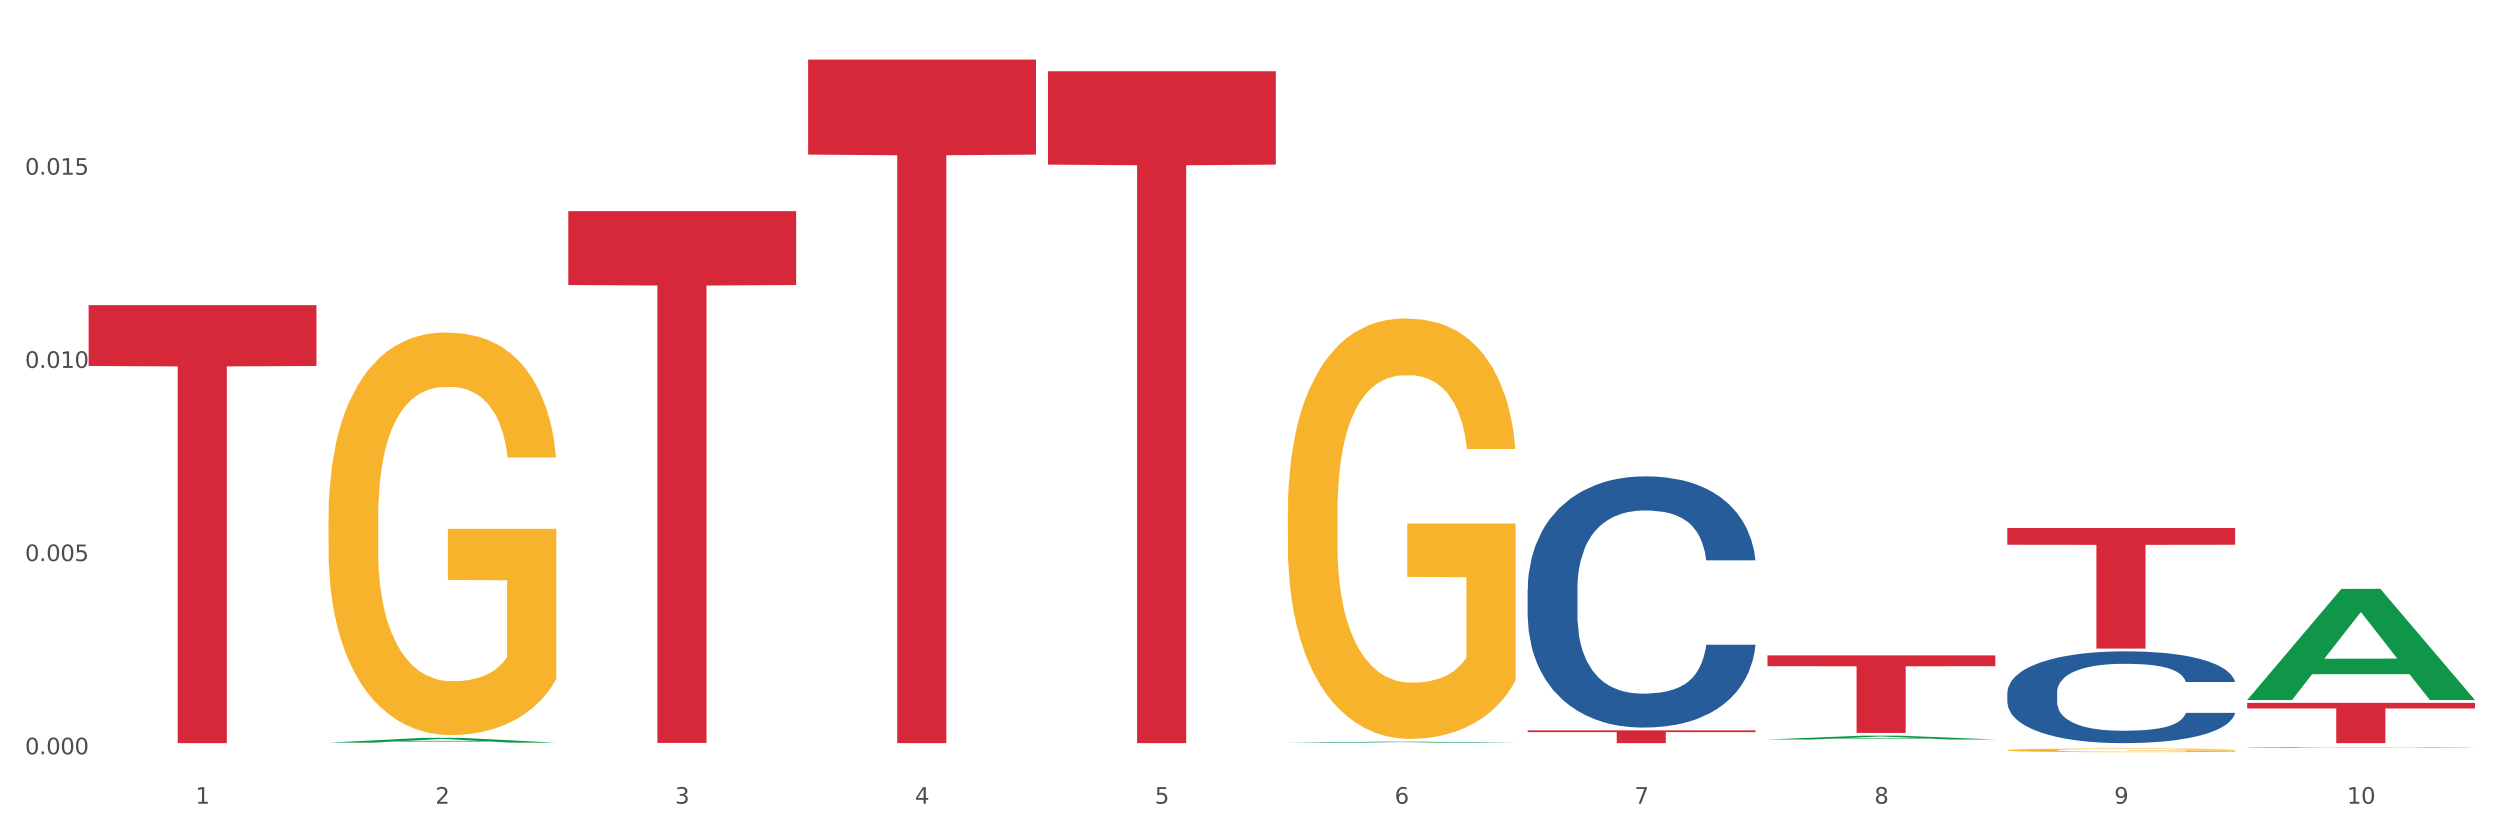 <?xml version="1.0" encoding="utf-8" standalone="no"?>
<!DOCTYPE svg PUBLIC "-//W3C//DTD SVG 1.1//EN"
  "http://www.w3.org/Graphics/SVG/1.1/DTD/svg11.dtd">
<svg xmlns:xlink="http://www.w3.org/1999/xlink" width="1080pt" height="360pt" viewBox="0 0 1080 360" xmlns="http://www.w3.org/2000/svg" version="1.1">
 <rect x="0" y="0" width="1080" height="360" fill="#333333" stroke="none"/>
 <defs>
  <style type="text/css">*{stroke-linejoin: round; stroke-linecap: butt}</style>
 </defs>
 <g id="figure_1">
  <g id="patch_1">
   <path d="M 0 360 
L 1080 360 
L 1080 0 
L 0 0 
z
" style="fill: #ffffff; stroke: #ffffff; stroke-linejoin: miter"/>
  </g>
  <g id="axes_1">
   <g id="matplotlib.axis_1">
    <g id="xtick_1">
     <g id="text_1">
      <!-- 1 -->
      <g style="fill: #4d4d4d" transform="translate(84.444 347.204) scale(0.096 -0.096)">
       <defs>
        <path id="DejaVuSans-31" d="M 794 531 
L 1825 531 
L 1825 4091 
L 703 3866 
L 703 4441 
L 1819 4666 
L 2450 4666 
L 2450 531 
L 3481 531 
L 3481 0 
L 794 0 
L 794 531 
z
" transform="scale(0.016)"/>
       </defs>
       <use xlink:href="#DejaVuSans-31"/>
      </g>
     </g>
    </g>
    <g id="xtick_2">
     <g id="text_2">
      <!-- 2 -->
      <g style="fill: #4d4d4d" transform="translate(188.053 347.204) scale(0.096 -0.096)">
       <defs>
        <path id="DejaVuSans-32" d="M 1228 531 
L 3431 531 
L 3431 0 
L 469 0 
L 469 531 
Q 828 903 1448 1529 
Q 2069 2156 2228 2338 
Q 2531 2678 2651 2914 
Q 2772 3150 2772 3378 
Q 2772 3750 2511 3984 
Q 2250 4219 1831 4219 
Q 1534 4219 1204 4116 
Q 875 4013 500 3803 
L 500 4441 
Q 881 4594 1212 4672 
Q 1544 4750 1819 4750 
Q 2544 4750 2975 4387 
Q 3406 4025 3406 3419 
Q 3406 3131 3298 2873 
Q 3191 2616 2906 2266 
Q 2828 2175 2409 1742 
Q 1991 1309 1228 531 
z
" transform="scale(0.016)"/>
       </defs>
       <use xlink:href="#DejaVuSans-32"/>
      </g>
     </g>
    </g>
    <g id="xtick_3">
     <g id="text_3">
      <!-- 3 -->
      <g style="fill: #4d4d4d" transform="translate(291.663 347.204) scale(0.096 -0.096)">
       <defs>
        <path id="DejaVuSans-33" d="M 2597 2516 
Q 3050 2419 3304 2112 
Q 3559 1806 3559 1356 
Q 3559 666 3084 287 
Q 2609 -91 1734 -91 
Q 1441 -91 1130 -33 
Q 819 25 488 141 
L 488 750 
Q 750 597 1062 519 
Q 1375 441 1716 441 
Q 2309 441 2620 675 
Q 2931 909 2931 1356 
Q 2931 1769 2642 2001 
Q 2353 2234 1838 2234 
L 1294 2234 
L 1294 2753 
L 1863 2753 
Q 2328 2753 2575 2939 
Q 2822 3125 2822 3475 
Q 2822 3834 2567 4026 
Q 2313 4219 1838 4219 
Q 1578 4219 1281 4162 
Q 984 4106 628 3988 
L 628 4550 
Q 988 4650 1302 4700 
Q 1616 4750 1894 4750 
Q 2613 4750 3031 4423 
Q 3450 4097 3450 3541 
Q 3450 3153 3228 2886 
Q 3006 2619 2597 2516 
z
" transform="scale(0.016)"/>
       </defs>
       <use xlink:href="#DejaVuSans-33"/>
      </g>
     </g>
    </g>
    <g id="xtick_4">
     <g id="text_4">
      <!-- 4 -->
      <g style="fill: #4d4d4d" transform="translate(395.273 347.204) scale(0.096 -0.096)">
       <defs>
        <path id="DejaVuSans-34" d="M 2419 4116 
L 825 1625 
L 2419 1625 
L 2419 4116 
z
M 2253 4666 
L 3047 4666 
L 3047 1625 
L 3713 1625 
L 3713 1100 
L 3047 1100 
L 3047 0 
L 2419 0 
L 2419 1100 
L 313 1100 
L 313 1709 
L 2253 4666 
z
" transform="scale(0.016)"/>
       </defs>
       <use xlink:href="#DejaVuSans-34"/>
      </g>
     </g>
    </g>
    <g id="xtick_5">
     <g id="text_5">
      <!-- 5 -->
      <g style="fill: #4d4d4d" transform="translate(498.883 347.204) scale(0.096 -0.096)">
       <defs>
        <path id="DejaVuSans-35" d="M 691 4666 
L 3169 4666 
L 3169 4134 
L 1269 4134 
L 1269 2991 
Q 1406 3038 1543 3061 
Q 1681 3084 1819 3084 
Q 2600 3084 3056 2656 
Q 3513 2228 3513 1497 
Q 3513 744 3044 326 
Q 2575 -91 1722 -91 
Q 1428 -91 1123 -41 
Q 819 9 494 109 
L 494 744 
Q 775 591 1075 516 
Q 1375 441 1709 441 
Q 2250 441 2565 725 
Q 2881 1009 2881 1497 
Q 2881 1984 2565 2268 
Q 2250 2553 1709 2553 
Q 1456 2553 1204 2497 
Q 953 2441 691 2322 
L 691 4666 
z
" transform="scale(0.016)"/>
       </defs>
       <use xlink:href="#DejaVuSans-35"/>
      </g>
     </g>
    </g>
    <g id="xtick_6">
     <g id="text_6">
      <!-- 6 -->
      <g style="fill: #4d4d4d" transform="translate(602.492 347.204) scale(0.096 -0.096)">
       <defs>
        <path id="DejaVuSans-36" d="M 2113 2584 
Q 1688 2584 1439 2293 
Q 1191 2003 1191 1497 
Q 1191 994 1439 701 
Q 1688 409 2113 409 
Q 2538 409 2786 701 
Q 3034 994 3034 1497 
Q 3034 2003 2786 2293 
Q 2538 2584 2113 2584 
z
M 3366 4563 
L 3366 3988 
Q 3128 4100 2886 4159 
Q 2644 4219 2406 4219 
Q 1781 4219 1451 3797 
Q 1122 3375 1075 2522 
Q 1259 2794 1537 2939 
Q 1816 3084 2150 3084 
Q 2853 3084 3261 2657 
Q 3669 2231 3669 1497 
Q 3669 778 3244 343 
Q 2819 -91 2113 -91 
Q 1303 -91 875 529 
Q 447 1150 447 2328 
Q 447 3434 972 4092 
Q 1497 4750 2381 4750 
Q 2619 4750 2861 4703 
Q 3103 4656 3366 4563 
z
" transform="scale(0.016)"/>
       </defs>
       <use xlink:href="#DejaVuSans-36"/>
      </g>
     </g>
    </g>
    <g id="xtick_7">
     <g id="text_7">
      <!-- 7 -->
      <g style="fill: #4d4d4d" transform="translate(706.102 347.204) scale(0.096 -0.096)">
       <defs>
        <path id="DejaVuSans-37" d="M 525 4666 
L 3525 4666 
L 3525 4397 
L 1831 0 
L 1172 0 
L 2766 4134 
L 525 4134 
L 525 4666 
z
" transform="scale(0.016)"/>
       </defs>
       <use xlink:href="#DejaVuSans-37"/>
      </g>
     </g>
    </g>
    <g id="xtick_8">
     <g id="text_8">
      <!-- 8 -->
      <g style="fill: #4d4d4d" transform="translate(809.712 347.204) scale(0.096 -0.096)">
       <defs>
        <path id="DejaVuSans-38" d="M 2034 2216 
Q 1584 2216 1326 1975 
Q 1069 1734 1069 1313 
Q 1069 891 1326 650 
Q 1584 409 2034 409 
Q 2484 409 2743 651 
Q 3003 894 3003 1313 
Q 3003 1734 2745 1975 
Q 2488 2216 2034 2216 
z
M 1403 2484 
Q 997 2584 770 2862 
Q 544 3141 544 3541 
Q 544 4100 942 4425 
Q 1341 4750 2034 4750 
Q 2731 4750 3128 4425 
Q 3525 4100 3525 3541 
Q 3525 3141 3298 2862 
Q 3072 2584 2669 2484 
Q 3125 2378 3379 2068 
Q 3634 1759 3634 1313 
Q 3634 634 3220 271 
Q 2806 -91 2034 -91 
Q 1263 -91 848 271 
Q 434 634 434 1313 
Q 434 1759 690 2068 
Q 947 2378 1403 2484 
z
M 1172 3481 
Q 1172 3119 1398 2916 
Q 1625 2713 2034 2713 
Q 2441 2713 2670 2916 
Q 2900 3119 2900 3481 
Q 2900 3844 2670 4047 
Q 2441 4250 2034 4250 
Q 1625 4250 1398 4047 
Q 1172 3844 1172 3481 
z
" transform="scale(0.016)"/>
       </defs>
       <use xlink:href="#DejaVuSans-38"/>
      </g>
     </g>
    </g>
    <g id="xtick_9">
     <g id="text_9">
      <!-- 9 -->
      <g style="fill: #4d4d4d" transform="translate(913.322 347.204) scale(0.096 -0.096)">
       <defs>
        <path id="DejaVuSans-39" d="M 703 97 
L 703 672 
Q 941 559 1184 500 
Q 1428 441 1663 441 
Q 2288 441 2617 861 
Q 2947 1281 2994 2138 
Q 2813 1869 2534 1725 
Q 2256 1581 1919 1581 
Q 1219 1581 811 2004 
Q 403 2428 403 3163 
Q 403 3881 828 4315 
Q 1253 4750 1959 4750 
Q 2769 4750 3195 4129 
Q 3622 3509 3622 2328 
Q 3622 1225 3098 567 
Q 2575 -91 1691 -91 
Q 1453 -91 1209 -44 
Q 966 3 703 97 
z
M 1959 2075 
Q 2384 2075 2632 2365 
Q 2881 2656 2881 3163 
Q 2881 3666 2632 3958 
Q 2384 4250 1959 4250 
Q 1534 4250 1286 3958 
Q 1038 3666 1038 3163 
Q 1038 2656 1286 2365 
Q 1534 2075 1959 2075 
z
" transform="scale(0.016)"/>
       </defs>
       <use xlink:href="#DejaVuSans-39"/>
      </g>
     </g>
    </g>
    <g id="xtick_10">
     <g id="text_10">
      <!-- 10 -->
      <g style="fill: #4d4d4d" transform="translate(1013.877 347.204) scale(0.096 -0.096)">
       <defs>
        <path id="DejaVuSans-30" d="M 2034 4250 
Q 1547 4250 1301 3770 
Q 1056 3291 1056 2328 
Q 1056 1369 1301 889 
Q 1547 409 2034 409 
Q 2525 409 2770 889 
Q 3016 1369 3016 2328 
Q 3016 3291 2770 3770 
Q 2525 4250 2034 4250 
z
M 2034 4750 
Q 2819 4750 3233 4129 
Q 3647 3509 3647 2328 
Q 3647 1150 3233 529 
Q 2819 -91 2034 -91 
Q 1250 -91 836 529 
Q 422 1150 422 2328 
Q 422 3509 836 4129 
Q 1250 4750 2034 4750 
z
" transform="scale(0.016)"/>
       </defs>
       <use xlink:href="#DejaVuSans-31"/>
       <use xlink:href="#DejaVuSans-30" transform="translate(63.623 0)"/>
      </g>
     </g>
    </g>
    <g id="xtick_11"/>
    <g id="xtick_12"/>
    <g id="xtick_13"/>
    <g id="xtick_14"/>
    <g id="xtick_15"/>
    <g id="xtick_16"/>
    <g id="xtick_17"/>
    <g id="xtick_18"/>
    <g id="xtick_19"/>
   </g>
   <g id="matplotlib.axis_2">
    <g id="ytick_1">
     <g id="text_11">
      <!-- 0.000 -->
      <g style="fill: #4d4d4d" transform="translate(10.8 325.865) scale(0.096 -0.096)">
       <defs>
        <path id="DejaVuSans-2e" d="M 684 794 
L 1344 794 
L 1344 0 
L 684 0 
L 684 794 
z
" transform="scale(0.016)"/>
       </defs>
       <use xlink:href="#DejaVuSans-30"/>
       <use xlink:href="#DejaVuSans-2e" transform="translate(63.623 0)"/>
       <use xlink:href="#DejaVuSans-30" transform="translate(95.41 0)"/>
       <use xlink:href="#DejaVuSans-30" transform="translate(159.033 0)"/>
       <use xlink:href="#DejaVuSans-30" transform="translate(222.656 0)"/>
      </g>
     </g>
    </g>
    <g id="ytick_2">
     <g id="text_12">
      <!-- 0.005 -->
      <g style="fill: #4d4d4d" transform="translate(10.8 242.401) scale(0.096 -0.096)">
       <use xlink:href="#DejaVuSans-30"/>
       <use xlink:href="#DejaVuSans-2e" transform="translate(63.623 0)"/>
       <use xlink:href="#DejaVuSans-30" transform="translate(95.41 0)"/>
       <use xlink:href="#DejaVuSans-30" transform="translate(159.033 0)"/>
       <use xlink:href="#DejaVuSans-35" transform="translate(222.656 0)"/>
      </g>
     </g>
    </g>
    <g id="ytick_3">
     <g id="text_13">
      <!-- 0.010 -->
      <g style="fill: #4d4d4d" transform="translate(10.8 158.937) scale(0.096 -0.096)">
       <use xlink:href="#DejaVuSans-30"/>
       <use xlink:href="#DejaVuSans-2e" transform="translate(63.623 0)"/>
       <use xlink:href="#DejaVuSans-30" transform="translate(95.41 0)"/>
       <use xlink:href="#DejaVuSans-31" transform="translate(159.033 0)"/>
       <use xlink:href="#DejaVuSans-30" transform="translate(222.656 0)"/>
      </g>
     </g>
    </g>
    <g id="ytick_4">
     <g id="text_14">
      <!-- 0.015 -->
      <g style="fill: #4d4d4d" transform="translate(10.8 75.472) scale(0.096 -0.096)">
       <use xlink:href="#DejaVuSans-30"/>
       <use xlink:href="#DejaVuSans-2e" transform="translate(63.623 0)"/>
       <use xlink:href="#DejaVuSans-30" transform="translate(95.41 0)"/>
       <use xlink:href="#DejaVuSans-31" transform="translate(159.033 0)"/>
       <use xlink:href="#DejaVuSans-35" transform="translate(222.656 0)"/>
      </g>
     </g>
    </g>
    <g id="ytick_5"/>
    <g id="ytick_6"/>
    <g id="ytick_7"/>
    <g id="ytick_8"/>
   </g>
   <g id="PolyCollection_1">
    <path d="M 141.893 320.837 
L 141.994 320.835 
L 182.584 318.751 
L 199.428 318.749 
L 240.322 320.841 
L 220.839 320.841 
L 212.011 320.354 
L 170.102 320.354 
L 169.798 320.361 
L 161.274 320.841 
L 141.893 320.841 
L 141.893 320.837 
L 175.379 320.063 
L 206.734 320.061 
L 191.209 319.195 
L 191.006 319.191 
L 190.803 319.197 
L 175.278 320.061 
L 175.379 320.063 
L 141.893 320.837 
z
" clip-path="url(#p584360af4a)" style="fill: #109648"/>
    <path d="M 970.771 322.983 
L 970.887 322.983 
L 970.887 322.976 
L 971.236 322.967 
L 972.516 322.951 
L 974.145 322.938 
L 976.937 322.924 
L 978.45 322.918 
L 980.428 322.911 
L 984.5 322.9 
L 989.154 322.891 
L 992.411 322.886 
L 994.854 322.882 
L 1000.323 322.876 
L 1003.464 322.874 
L 1006.722 322.872 
L 1009.514 322.87 
L 1014.168 322.869 
L 1017.891 322.868 
L 1022.196 322.868 
L 1025.803 322.868 
L 1030.573 322.869 
L 1037.554 322.872 
L 1040.23 322.873 
L 1043.836 322.876 
L 1047.56 322.88 
L 1050.585 322.884 
L 1054.075 322.889 
L 1057.682 322.896 
L 1061.172 322.905 
L 1063.615 322.913 
L 1065.593 322.922 
L 1067.338 322.932 
L 1068.618 322.944 
L 1069.2 322.953 
L 1047.909 322.953 
L 1047.327 322.945 
L 1046.163 322.935 
L 1045 322.929 
L 1043.72 322.924 
L 1041.742 322.918 
L 1039.997 322.914 
L 1037.088 322.91 
L 1034.412 322.907 
L 1032.202 322.905 
L 1029.526 322.904 
L 1023.825 322.903 
L 1019.753 322.903 
L 1017.193 322.903 
L 1014.052 322.904 
L 1011.376 322.906 
L 1008.234 322.909 
L 1005.791 322.912 
L 1003.348 322.916 
L 1001.952 322.918 
L 999.857 322.924 
L 998.461 322.928 
L 996.6 322.935 
L 995.553 322.94 
L 993.691 322.954 
L 992.877 322.963 
L 992.528 322.97 
L 992.295 322.978 
L 992.295 323.014 
L 992.993 323.031 
L 993.575 323.038 
L 994.505 323.046 
L 996.251 323.056 
L 998.81 323.066 
L 1001.486 323.073 
L 1003.697 323.078 
L 1005.791 323.081 
L 1007.885 323.083 
L 1010.445 323.086 
L 1012.539 323.087 
L 1015.681 323.089 
L 1019.404 323.089 
L 1022.312 323.089 
L 1028.246 323.088 
L 1030.922 323.087 
L 1033.482 323.085 
L 1036.274 323.083 
L 1038.484 323.08 
L 1039.764 323.078 
L 1041.859 323.073 
L 1043.487 323.069 
L 1044.884 323.063 
L 1045.814 323.059 
L 1046.861 323.052 
L 1047.676 323.044 
L 1047.909 323.039 
L 1069.2 323.039 
L 1068.735 323.048 
L 1067.92 323.056 
L 1066.291 323.067 
L 1065.012 323.073 
L 1063.034 323.081 
L 1060.939 323.088 
L 1058.031 323.095 
L 1055.355 323.1 
L 1052.562 323.105 
L 1049.537 323.109 
L 1044.069 323.115 
L 1042.091 323.117 
L 1037.903 323.119 
L 1034.645 323.121 
L 1029.875 323.123 
L 1024.988 323.124 
L 1019.869 323.124 
L 1015.332 323.123 
L 1010.329 323.122 
L 1007.187 323.121 
L 1003.697 323.119 
L 999.625 323.115 
L 995.785 323.111 
L 992.179 323.107 
L 988.804 323.101 
L 985.663 323.095 
L 981.591 323.085 
L 978.566 323.075 
L 976.355 323.066 
L 974.843 323.058 
L 973.33 323.049 
L 972.516 323.042 
L 971.236 323.025 
L 970.771 323.01 
L 970.771 322.983 
z
" clip-path="url(#p584360af4a)" style="fill: #255c99"/>
    <path d="M 141.893 224.002 
L 142.009 223.843 
L 142.009 218.125 
L 142.241 213.2 
L 143.403 201.287 
L 145.147 191.438 
L 146.425 186.196 
L 147.703 181.907 
L 149.214 177.619 
L 151.073 173.171 
L 154.443 166.658 
L 156.535 163.322 
L 159.092 159.828 
L 163.74 154.745 
L 167.11 151.885 
L 170.596 149.503 
L 176.291 146.643 
L 180.009 145.373 
L 183.961 144.419 
L 188.725 143.784 
L 192.328 143.625 
L 200.23 144.102 
L 206.97 145.531 
L 210.224 146.643 
L 214.407 148.549 
L 216.615 149.82 
L 220.218 152.362 
L 223.937 155.698 
L 226.493 158.557 
L 230.328 163.958 
L 233.233 169.358 
L 235.906 176.03 
L 237.301 180.637 
L 238.346 184.925 
L 239.276 189.85 
L 240.206 197.633 
L 219.288 197.633 
L 218.475 192.074 
L 217.196 186.832 
L 215.337 181.749 
L 213.71 178.572 
L 210.921 174.6 
L 208.364 172.059 
L 205.692 170.153 
L 202.438 168.564 
L 199.881 167.77 
L 196.279 167.135 
L 189.19 167.293 
L 184.425 168.564 
L 181.171 170.153 
L 179.08 171.582 
L 177.22 173.171 
L 175.129 175.395 
L 172.688 178.73 
L 170.945 181.749 
L 169.202 185.561 
L 167.807 189.373 
L 166.529 193.821 
L 165.483 198.586 
L 164.67 203.511 
L 163.973 209.547 
L 163.391 219.554 
L 163.391 241.316 
L 163.624 246.24 
L 164.205 252.753 
L 164.902 257.677 
L 166.064 263.555 
L 167.11 267.526 
L 169.086 273.245 
L 171.294 278.01 
L 173.037 281.028 
L 174.78 283.57 
L 177.801 287.064 
L 181.171 289.923 
L 184.077 291.671 
L 188.028 293.259 
L 190.701 293.895 
L 193.025 294.212 
L 198.719 294.212 
L 202.786 293.736 
L 207.319 292.624 
L 210.805 291.194 
L 213.71 289.447 
L 216.964 286.588 
L 219.056 283.887 
L 219.056 250.688 
L 193.49 250.529 
L 193.49 228.45 
L 240.322 228.45 
L 240.322 293.259 
L 238.346 296.595 
L 236.138 299.613 
L 233.814 302.314 
L 230.328 305.649 
L 226.144 308.826 
L 222.426 311.05 
L 218.475 312.956 
L 213.826 314.704 
L 207.783 316.292 
L 204.065 316.927 
L 199.416 317.404 
L 193.955 317.563 
L 189.19 317.245 
L 184.542 316.451 
L 179.661 315.021 
L 174.896 312.956 
L 171.294 310.891 
L 167.691 308.35 
L 163.856 305.014 
L 160.835 301.837 
L 158.511 298.978 
L 155.954 295.324 
L 153.165 290.559 
L 151.073 286.27 
L 149.214 281.822 
L 147.238 276.104 
L 145.844 271.179 
L 144.449 264.984 
L 143.636 260.378 
L 142.706 253.23 
L 142.009 243.222 
L 141.893 224.002 
z
" clip-path="url(#p584360af4a)" style="fill: #f7b32b"/>
    <path d="M 970.771 303.628 
L 1069.2 303.628 
L 1069.2 306.046 
L 1030.481 306.063 
L 1030.481 321.032 
L 1009.256 321.032 
L 1009.256 306.063 
L 970.771 306.046 
L 970.771 303.644 
L 970.771 303.628 
z
" clip-path="url(#p584360af4a)" style="fill: #d62839"/>
    <path d="M 867.161 299.197 
L 867.277 299.161 
L 867.277 298.147 
L 867.626 296.771 
L 868.906 294.236 
L 870.535 292.317 
L 873.327 290.072 
L 874.84 289.131 
L 876.818 288.081 
L 880.89 286.379 
L 885.544 284.93 
L 888.801 284.134 
L 891.245 283.627 
L 896.713 282.722 
L 899.854 282.323 
L 903.112 281.997 
L 905.904 281.78 
L 910.558 281.527 
L 914.281 281.418 
L 918.586 281.382 
L 922.193 281.418 
L 926.963 281.563 
L 933.944 281.997 
L 936.62 282.251 
L 940.227 282.685 
L 943.95 283.265 
L 946.975 283.844 
L 950.465 284.677 
L 954.072 285.763 
L 957.562 287.139 
L 960.006 288.407 
L 961.984 289.746 
L 963.729 291.376 
L 965.009 293.15 
L 965.59 294.635 
L 944.299 294.635 
L 943.717 293.295 
L 942.554 291.847 
L 941.39 290.869 
L 940.11 290.072 
L 938.132 289.167 
L 936.387 288.588 
L 933.479 287.9 
L 930.803 287.465 
L 928.592 287.212 
L 925.916 286.994 
L 920.215 286.777 
L 916.143 286.777 
L 913.583 286.85 
L 910.442 287.031 
L 907.766 287.284 
L 904.625 287.719 
L 902.181 288.189 
L 899.738 288.805 
L 898.342 289.239 
L 896.248 290.036 
L 894.851 290.688 
L 892.99 291.81 
L 891.943 292.607 
L 890.081 294.671 
L 889.267 296.192 
L 888.918 297.242 
L 888.685 298.401 
L 888.685 304.05 
L 889.383 306.584 
L 889.965 307.671 
L 890.896 308.902 
L 892.641 310.495 
L 895.201 312.052 
L 897.877 313.175 
L 900.087 313.863 
L 902.181 314.37 
L 904.276 314.768 
L 906.835 315.13 
L 908.929 315.347 
L 912.071 315.565 
L 915.794 315.673 
L 918.703 315.673 
L 924.636 315.492 
L 927.312 315.311 
L 929.872 315.058 
L 932.664 314.659 
L 934.875 314.225 
L 936.155 313.899 
L 938.249 313.211 
L 939.878 312.487 
L 941.274 311.654 
L 942.205 310.93 
L 943.252 309.843 
L 944.066 308.612 
L 944.299 307.96 
L 965.59 307.96 
L 965.125 309.264 
L 964.31 310.531 
L 962.682 312.233 
L 961.402 313.211 
L 959.424 314.406 
L 957.33 315.42 
L 954.421 316.542 
L 951.745 317.375 
L 948.953 318.099 
L 945.928 318.751 
L 940.459 319.656 
L 938.481 319.91 
L 934.293 320.344 
L 931.035 320.598 
L 926.265 320.851 
L 921.379 320.996 
L 916.259 321.032 
L 911.722 320.96 
L 906.719 320.743 
L 903.577 320.525 
L 900.087 320.199 
L 896.015 319.693 
L 892.176 319.077 
L 888.569 318.353 
L 885.195 317.52 
L 882.053 316.578 
L 877.981 315.021 
L 874.956 313.501 
L 872.746 312.088 
L 871.233 310.893 
L 869.721 309.373 
L 868.906 308.322 
L 867.626 305.788 
L 867.161 303.434 
L 867.161 299.197 
z
" clip-path="url(#p584360af4a)" style="fill: #255c99"/>
    <path d="M 763.551 283.141 
L 861.981 283.141 
L 861.981 287.794 
L 823.262 287.826 
L 823.262 316.629 
L 802.037 316.629 
L 802.037 287.826 
L 763.551 287.794 
L 763.551 283.172 
L 763.551 283.141 
z
" clip-path="url(#p584360af4a)" style="fill: #d62839"/>
    <path d="M 659.941 315.504 
L 758.371 315.504 
L 758.371 316.272 
L 719.652 316.277 
L 719.652 321.032 
L 698.427 321.032 
L 698.427 316.277 
L 659.941 316.272 
L 659.941 315.509 
L 659.941 315.504 
z
" clip-path="url(#p584360af4a)" style="fill: #d62839"/>
    <path d="M 452.722 30.783 
L 551.151 30.783 
L 551.151 71.118 
L 512.433 71.391 
L 512.433 321.032 
L 491.207 321.032 
L 491.207 71.391 
L 452.722 71.118 
L 452.722 31.056 
L 452.722 30.783 
z
" clip-path="url(#p584360af4a)" style="fill: #d62839"/>
    <path d="M 349.112 25.759 
L 447.542 25.759 
L 447.542 66.793 
L 408.823 67.07 
L 408.823 321.032 
L 387.598 321.032 
L 387.598 67.07 
L 349.112 66.793 
L 349.112 26.037 
L 349.112 25.759 
z
" clip-path="url(#p584360af4a)" style="fill: #d62839"/>
    <path d="M 245.502 91.205 
L 343.932 91.205 
L 343.932 123.133 
L 305.213 123.348 
L 305.213 320.956 
L 283.988 320.956 
L 283.988 123.348 
L 245.502 123.133 
L 245.502 91.42 
L 245.502 91.205 
z
" clip-path="url(#p584360af4a)" style="fill: #d62839"/>
    <path d="M 867.161 228.09 
L 965.59 228.09 
L 965.59 235.331 
L 926.872 235.38 
L 926.872 280.196 
L 905.646 280.196 
L 905.646 235.38 
L 867.161 235.331 
L 867.161 228.139 
L 867.161 228.09 
z
" clip-path="url(#p584360af4a)" style="fill: #d62839"/>
    <path d="M 659.941 254.549 
L 660.058 254.45 
L 660.058 251.675 
L 660.407 247.908 
L 661.687 240.97 
L 663.316 235.717 
L 666.108 229.571 
L 667.62 226.994 
L 669.598 224.12 
L 673.67 219.461 
L 678.324 215.496 
L 681.582 213.316 
L 684.025 211.928 
L 689.494 209.45 
L 692.635 208.36 
L 695.893 207.468 
L 698.685 206.873 
L 703.339 206.179 
L 707.062 205.882 
L 711.367 205.783 
L 714.973 205.882 
L 719.744 206.278 
L 726.724 207.468 
L 729.4 208.161 
L 733.007 209.351 
L 736.73 210.937 
L 739.755 212.523 
L 743.246 214.802 
L 746.852 217.776 
L 750.343 221.543 
L 752.786 225.012 
L 754.764 228.679 
L 756.509 233.14 
L 757.789 237.996 
L 758.371 242.06 
L 737.079 242.06 
L 736.498 238.393 
L 735.334 234.428 
L 734.171 231.752 
L 732.891 229.571 
L 730.913 227.093 
L 729.168 225.507 
L 726.259 223.624 
L 723.583 222.435 
L 721.373 221.741 
L 718.697 221.146 
L 712.996 220.551 
L 708.923 220.551 
L 706.364 220.75 
L 703.222 221.245 
L 700.546 221.939 
L 697.405 223.128 
L 694.962 224.417 
L 692.519 226.102 
L 691.122 227.291 
L 689.028 229.472 
L 687.632 231.256 
L 685.77 234.329 
L 684.723 236.51 
L 682.862 242.159 
L 682.047 246.322 
L 681.698 249.197 
L 681.466 252.369 
L 681.466 267.831 
L 682.164 274.77 
L 682.745 277.743 
L 683.676 281.113 
L 685.421 285.474 
L 687.981 289.737 
L 690.657 292.809 
L 692.868 294.693 
L 694.962 296.08 
L 697.056 297.17 
L 699.616 298.162 
L 701.71 298.756 
L 704.851 299.351 
L 708.574 299.648 
L 711.483 299.648 
L 717.417 299.153 
L 720.093 298.657 
L 722.652 297.963 
L 725.445 296.873 
L 727.655 295.684 
L 728.935 294.792 
L 731.029 292.908 
L 732.658 290.926 
L 734.054 288.646 
L 734.985 286.664 
L 736.032 283.69 
L 736.847 280.32 
L 737.079 278.536 
L 758.371 278.536 
L 757.905 282.104 
L 757.091 285.574 
L 755.462 290.232 
L 754.182 292.908 
L 752.204 296.179 
L 750.11 298.955 
L 747.201 302.027 
L 744.526 304.307 
L 741.733 306.289 
L 738.708 308.074 
L 733.24 310.552 
L 731.262 311.245 
L 727.074 312.435 
L 723.816 313.129 
L 719.046 313.823 
L 714.159 314.219 
L 709.04 314.318 
L 704.502 314.12 
L 699.499 313.525 
L 696.358 312.93 
L 692.868 312.038 
L 688.795 310.651 
L 684.956 308.966 
L 681.349 306.983 
L 677.975 304.704 
L 674.834 302.126 
L 670.762 297.864 
L 667.737 293.701 
L 665.526 289.836 
L 664.014 286.565 
L 662.501 282.402 
L 661.687 279.527 
L 660.407 272.589 
L 659.941 266.146 
L 659.941 254.549 
z
" clip-path="url(#p584360af4a)" style="fill: #255c99"/>
    <path d="M 556.332 320.935 
L 556.433 320.934 
L 597.023 320.396 
L 613.867 320.396 
L 654.761 320.936 
L 635.278 320.936 
L 626.45 320.81 
L 584.541 320.81 
L 584.237 320.812 
L 575.713 320.936 
L 556.332 320.936 
L 556.332 320.935 
L 589.818 320.735 
L 621.173 320.734 
L 605.648 320.511 
L 605.445 320.51 
L 605.242 320.511 
L 589.717 320.734 
L 589.818 320.735 
L 556.332 320.935 
z
" clip-path="url(#p584360af4a)" style="fill: #109648"/>
    <path d="M 867.161 324.096 
L 867.277 324.095 
L 867.277 324.043 
L 867.51 323.998 
L 868.672 323.889 
L 870.415 323.8 
L 871.693 323.752 
L 872.971 323.713 
L 874.482 323.674 
L 876.342 323.633 
L 879.712 323.574 
L 881.803 323.543 
L 884.36 323.511 
L 889.008 323.465 
L 892.378 323.439 
L 895.865 323.417 
L 901.559 323.391 
L 905.278 323.38 
L 909.229 323.371 
L 913.993 323.365 
L 917.596 323.364 
L 925.498 323.368 
L 932.238 323.381 
L 935.492 323.391 
L 939.676 323.409 
L 941.884 323.42 
L 945.486 323.443 
L 949.205 323.474 
L 951.761 323.5 
L 955.596 323.549 
L 958.501 323.598 
L 961.174 323.659 
L 962.569 323.701 
L 963.615 323.74 
L 964.544 323.785 
L 965.474 323.856 
L 944.556 323.856 
L 943.743 323.805 
L 942.465 323.758 
L 940.605 323.711 
L 938.978 323.682 
L 936.189 323.646 
L 933.633 323.623 
L 930.96 323.606 
L 927.706 323.591 
L 925.149 323.584 
L 921.547 323.578 
L 914.458 323.579 
L 909.694 323.591 
L 906.44 323.606 
L 904.348 323.619 
L 902.489 323.633 
L 900.397 323.653 
L 897.956 323.684 
L 896.213 323.711 
L 894.47 323.746 
L 893.076 323.781 
L 891.797 323.821 
L 890.751 323.865 
L 889.938 323.91 
L 889.241 323.965 
L 888.66 324.056 
L 888.66 324.254 
L 888.892 324.299 
L 889.473 324.359 
L 890.17 324.404 
L 891.333 324.457 
L 892.378 324.493 
L 894.354 324.545 
L 896.562 324.589 
L 898.305 324.616 
L 900.048 324.64 
L 903.07 324.671 
L 906.44 324.698 
L 909.345 324.713 
L 913.296 324.728 
L 915.969 324.734 
L 918.293 324.737 
L 923.987 324.737 
L 928.055 324.732 
L 932.587 324.722 
L 936.073 324.709 
L 938.978 324.693 
L 942.232 324.667 
L 944.324 324.642 
L 944.324 324.34 
L 918.758 324.338 
L 918.758 324.137 
L 965.59 324.137 
L 965.59 324.728 
L 963.615 324.758 
L 961.407 324.786 
L 959.083 324.81 
L 955.596 324.841 
L 951.413 324.87 
L 947.694 324.89 
L 943.743 324.908 
L 939.095 324.923 
L 933.052 324.938 
L 929.333 324.944 
L 924.685 324.948 
L 919.223 324.95 
L 914.458 324.947 
L 909.81 324.939 
L 904.929 324.926 
L 900.164 324.908 
L 896.562 324.889 
L 892.959 324.866 
L 889.125 324.835 
L 886.103 324.806 
L 883.779 324.78 
L 881.222 324.747 
L 878.433 324.703 
L 876.342 324.664 
L 874.482 324.624 
L 872.507 324.572 
L 871.112 324.527 
L 869.718 324.47 
L 868.904 324.428 
L 867.974 324.363 
L 867.277 324.272 
L 867.161 324.096 
z
" clip-path="url(#p584360af4a)" style="fill: #f7b32b"/>
    <path d="M 556.332 221.502 
L 556.448 221.336 
L 556.448 215.364 
L 556.68 210.222 
L 557.842 197.78 
L 559.586 187.495 
L 560.864 182.021 
L 562.142 177.542 
L 563.653 173.063 
L 565.512 168.418 
L 568.882 161.616 
L 570.974 158.133 
L 573.531 154.483 
L 578.179 149.175 
L 581.549 146.189 
L 585.035 143.701 
L 590.73 140.715 
L 594.448 139.388 
L 598.4 138.392 
L 603.164 137.729 
L 606.767 137.563 
L 614.669 138.06 
L 621.409 139.553 
L 624.663 140.715 
L 628.846 142.705 
L 631.054 144.032 
L 634.657 146.687 
L 638.375 150.17 
L 640.932 153.156 
L 644.767 158.796 
L 647.672 164.437 
L 650.345 171.404 
L 651.74 176.215 
L 652.785 180.694 
L 653.715 185.836 
L 654.645 193.965 
L 633.727 193.965 
L 632.914 188.159 
L 631.635 182.684 
L 629.776 177.376 
L 628.149 174.058 
L 625.36 169.911 
L 622.803 167.257 
L 620.131 165.266 
L 616.877 163.607 
L 614.32 162.778 
L 610.718 162.114 
L 603.629 162.28 
L 598.864 163.607 
L 595.61 165.266 
L 593.519 166.759 
L 591.659 168.418 
L 589.568 170.74 
L 587.127 174.224 
L 585.384 177.376 
L 583.641 181.357 
L 582.246 185.338 
L 580.968 189.983 
L 579.922 194.96 
L 579.109 200.102 
L 578.412 206.406 
L 577.83 216.857 
L 577.83 239.584 
L 578.063 244.726 
L 578.644 251.528 
L 579.341 256.67 
L 580.503 262.808 
L 581.549 266.955 
L 583.525 272.927 
L 585.733 277.904 
L 587.476 281.056 
L 589.219 283.71 
L 592.24 287.359 
L 595.61 290.345 
L 598.516 292.17 
L 602.467 293.829 
L 605.14 294.493 
L 607.464 294.824 
L 613.158 294.824 
L 617.225 294.327 
L 621.758 293.165 
L 625.244 291.672 
L 628.149 289.848 
L 631.403 286.862 
L 633.495 284.042 
L 633.495 249.371 
L 607.929 249.205 
L 607.929 226.147 
L 654.761 226.147 
L 654.761 293.829 
L 652.785 297.313 
L 650.577 300.464 
L 648.253 303.285 
L 644.767 306.768 
L 640.583 310.086 
L 636.865 312.408 
L 632.914 314.399 
L 628.265 316.224 
L 622.222 317.883 
L 618.504 318.546 
L 613.855 319.044 
L 608.394 319.21 
L 603.629 318.878 
L 598.981 318.049 
L 594.1 316.556 
L 589.335 314.399 
L 585.733 312.243 
L 582.13 309.588 
L 578.295 306.105 
L 575.274 302.787 
L 572.95 299.801 
L 570.393 295.986 
L 567.604 291.009 
L 565.512 286.53 
L 563.653 281.885 
L 561.677 275.913 
L 560.283 270.771 
L 558.888 264.301 
L 558.075 259.49 
L 557.145 252.025 
L 556.448 241.574 
L 556.332 221.502 
z
" clip-path="url(#p584360af4a)" style="fill: #f7b32b"/>
    <path d="M 970.771 302.352 
L 970.872 302.306 
L 1011.462 254.412 
L 1028.306 254.367 
L 1069.2 302.442 
L 1049.717 302.442 
L 1040.889 291.247 
L 998.98 291.247 
L 998.676 291.427 
L 990.152 302.442 
L 970.771 302.442 
L 970.771 302.352 
L 1004.257 284.566 
L 1035.612 284.521 
L 1020.087 264.614 
L 1019.884 264.523 
L 1019.681 264.659 
L 1004.156 284.521 
L 1004.257 284.566 
L 970.771 302.352 
z
" clip-path="url(#p584360af4a)" style="fill: #109648"/>
    <path d="M 763.551 319.463 
L 763.653 319.461 
L 804.242 317.816 
L 821.087 317.815 
L 861.981 319.466 
L 842.498 319.466 
L 833.669 319.081 
L 791.761 319.081 
L 791.456 319.088 
L 782.933 319.466 
L 763.551 319.466 
L 763.551 319.463 
L 797.037 318.852 
L 828.393 318.85 
L 812.867 318.167 
L 812.664 318.163 
L 812.461 318.168 
L 796.936 318.85 
L 797.037 318.852 
L 763.551 319.463 
z
" clip-path="url(#p584360af4a)" style="fill: #109648"/>
    <path d="M 38.283 131.815 
L 136.712 131.815 
L 136.712 158.11 
L 97.994 158.288 
L 97.994 321.032 
L 76.768 321.032 
L 76.768 158.288 
L 38.283 158.11 
L 38.283 131.993 
L 38.283 131.815 
z
" clip-path="url(#p584360af4a)" style="fill: #d62839"/>
   </g>
  </g>
 </g>
 <defs>
  <clipPath id="p584360af4a">
   <rect x="38.283" y="10.8" width="1030.917" height="329.109"/>
  </clipPath>
 </defs>
</svg>
